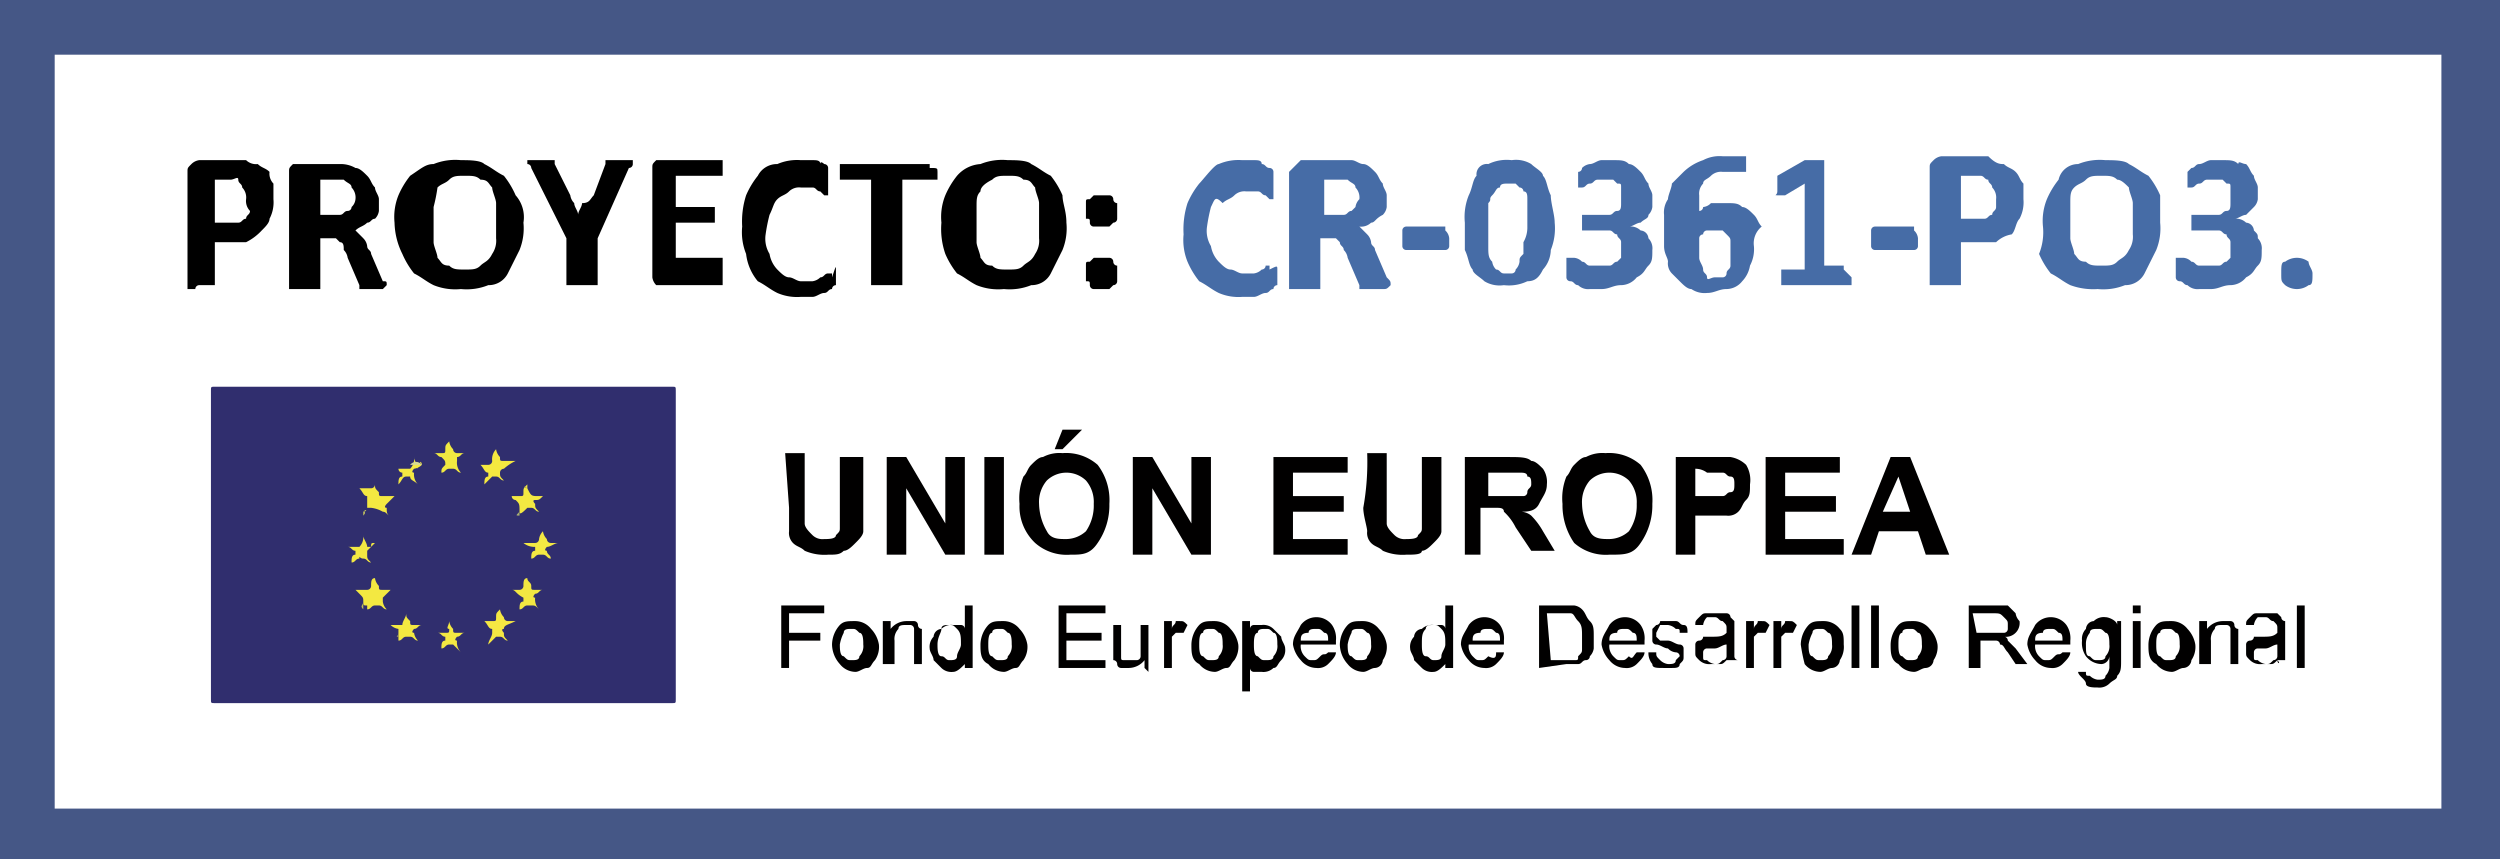 <svg id="NormativaUE" xmlns="http://www.w3.org/2000/svg" width="64" height="22" viewBox="0 0 64 22">
  <rect id="Rectángulo_1503" data-name="Rectángulo 1503" width="64" height="22" fill="#fff"/>
  <g id="Grupo_2622" data-name="Grupo 2622">
    <g id="Grupo_2611" data-name="Grupo 2611">
      <rect id="Rectángulo_1504" data-name="Rectángulo 1504" width="62.5" height="20.9" transform="translate(0.7 0.7)" fill="#fff"/>
      <path id="Trazado_1019" data-name="Trazado 1019" d="M64,22H0V0H64ZM1.4,20.7H62.5V1.4H1.4Z" fill="#455786"/>
    </g>
    <g id="Grupo_2618" data-name="Grupo 2618">
      <g id="Grupo_2612" data-name="Grupo 2612">
        <path id="Trazado_1020" data-name="Trazado 1020" d="M7,5.1a.9.9,0,0,1-.1.5c0,.1-.1.2-.2.3a1.38,1.38,0,0,1-.4.3H5.5V7.3H5.1a.1.1,0,0,0-.1.1H4.8v-3c0-.1,0-.1.1-.2a.349.349,0,0,1,.2-.1H6.3a.367.367,0,0,0,.3.1c.1.1.2.1.3.2a.367.367,0,0,0,.1.3Zm-.7,0a.367.367,0,0,0-.1-.3c0-.1-.1-.1-.1-.2s-.1,0-.2,0H5.5V5.7h.6c.1,0,.1-.1.2-.1,0-.1.1-.1.1-.2A.367.367,0,0,1,6.3,5.1Z"/>
        <path id="Trazado_1021" data-name="Trazado 1021" d="M9.9,7.3h0l-.1.1H9.2V7.3l-.3-.7a.349.349,0,0,0-.1-.2c0-.1,0-.2-.1-.2l-.1-.1H8.2V7.4H7.4v-3c0-.1,0-.1.1-.2H8.7a.756.756,0,0,1,.4.1c.1,0,.2.1.3.2s.1.2.2.3c0,.1.1.2.1.3v.3a.349.349,0,0,1-.1.2c-.1,0-.1.1-.2.1-.1.1-.2.1-.3.2l.1.1.1.1a.349.349,0,0,1,.1.2c0,.1.1.1.1.2l.3.7c.1,0,.1,0,.1.1ZM9.1,5.1A.367.367,0,0,0,9,4.8c0-.1-.1-.1-.2-.2H8.2v.9h.5c.1,0,.1-.1.2-.1A.1.1,0,0,0,9,5.3.31.31,0,0,0,9.1,5.1Z"/>
        <path id="Trazado_1022" data-name="Trazado 1022" d="M13.4,5.7a1.483,1.483,0,0,1-.1.7L13,7a.55.55,0,0,1-.5.3,1.483,1.483,0,0,1-.7.1,1.483,1.483,0,0,1-.7-.1c-.2-.1-.3-.2-.5-.3a2.186,2.186,0,0,1-.3-.5,1.884,1.884,0,0,1-.2-.8,1.483,1.483,0,0,1,.1-.7,2.186,2.186,0,0,1,.3-.5c.3-.2.4-.3.6-.3a1.483,1.483,0,0,1,.7-.1c.2,0,.5,0,.6.1.2.1.3.2.5.3a2.186,2.186,0,0,1,.3.5A.844.844,0,0,1,13.4,5.7Zm-.7,0V5.2c0-.1-.1-.3-.1-.4-.1-.1-.1-.2-.3-.2-.1-.1-.2-.1-.4-.1s-.3,0-.4.1-.2.1-.3.2a4.331,4.331,0,0,1-.1.5v.9c0,.1.1.3.1.4.1.1.1.2.3.2.1.1.2.1.4.1s.3,0,.4-.1.2-.1.3-.3a.6.6,0,0,0,.1-.4Z"/>
        <path id="Trazado_1023" data-name="Trazado 1023" d="M15.3,6.1V7.3h-.8V6.1l-.9-1.8a.1.1,0,0,0-.1-.1V4.1h.7v.1l.4.8a.349.349,0,0,0,.1.2c0,.1.1.2.1.3h0c0-.1.1-.2.1-.3.2,0,.2-.1.3-.2l.3-.8V4.1h.7v.1a.1.1,0,0,1-.1.1Z"/>
        <path id="Trazado_1024" data-name="Trazado 1024" d="M18.5,7.1v.2H16.8a.349.349,0,0,1-.1-.2V4.3c0-.1,0-.1.1-.2h1.7v.4H17.3v.8h1v.4h-1v.9h1.2v.5Z"/>
        <path id="Trazado_1025" data-name="Trazado 1025" d="M21.4,6.9v.4a.1.1,0,0,0-.1.1c-.1,0-.1.1-.2.1s-.2.1-.3.1h-.3a1.268,1.268,0,0,1-.6-.1c-.2-.1-.3-.2-.5-.3a1.329,1.329,0,0,1-.3-.7,1.483,1.483,0,0,1-.1-.7,2.2,2.2,0,0,1,.1-.8,2.186,2.186,0,0,1,.3-.5.55.55,0,0,1,.5-.3,1.268,1.268,0,0,1,.6-.1h.3c.1,0,.2,0,.2.1,0-.1.1,0,.1,0a.1.1,0,0,1,.1.1V5h-.1L21,4.9c-.1,0-.1-.1-.2-.1h-.3a.367.367,0,0,0-.3.1c-.1.1-.2.1-.3.2s-.1.2-.2.4a4.331,4.331,0,0,0-.1.5.749.749,0,0,0,.1.5.758.758,0,0,0,.2.4c.1.1.2.2.3.2s.2.1.3.1h.3a.349.349,0,0,0,.2-.1c.1,0,.1-.1.2-.1h.1v.1C21.4,6.8,21.4,6.8,21.4,6.9Z"/>
        <path id="Trazado_1026" data-name="Trazado 1026" d="M24,4.4v.2h-.9V7.3h-.8V4.6h-.8V4.2h2.3v.1C24,4.3,24,4.3,24,4.4Z"/>
        <path id="Trazado_1027" data-name="Trazado 1027" d="M27.3,5.7a1.483,1.483,0,0,1-.1.7l-.3.6a.55.55,0,0,1-.5.3,1.483,1.483,0,0,1-.7.1,1.483,1.483,0,0,1-.7-.1c-.2-.1-.3-.2-.5-.3a2.186,2.186,0,0,1-.3-.5,1.949,1.949,0,0,1-.1-.8,1.483,1.483,0,0,1,.1-.7,2.186,2.186,0,0,1,.3-.5.864.864,0,0,1,.6-.3,1.483,1.483,0,0,1,.7-.1c.2,0,.5,0,.6.1.2.1.3.2.5.3a2.186,2.186,0,0,1,.3.5C27.2,5.2,27.3,5.4,27.3,5.7Zm-.7,0V5.2c0-.1-.1-.3-.1-.4-.1-.1-.1-.2-.3-.2-.1-.1-.2-.1-.4-.1s-.3,0-.4.1q-.3.15-.3.3c-.1.1-.1.2-.1.4v.9c0,.1.1.3.1.4.1.1.1.2.3.2.1.1.2.1.4.1s.3,0,.4-.1.2-.1.3-.3a.6.6,0,0,0,.1-.4C26.6,6,26.6,5.9,26.6,5.7Z"/>
        <path id="Trazado_1028" data-name="Trazado 1028" d="M28.6,5.4v.2a.1.1,0,0,1-.1.1l-.1.1H28a.1.1,0,0,1-.1-.1c0-.1,0-.1-.1-.1V5.2c0-.1,0-.1.1-.1L28,5h.4a.1.1,0,0,1,.1.1.1.1,0,0,0,.1.1S28.6,5.3,28.6,5.4Zm0,1.6v.2a.1.1,0,0,1-.1.1l-.1.1H28a.1.1,0,0,1-.1-.1c0-.1,0-.1-.1-.1V6.8c0-.1,0-.1.1-.1l.1-.1h.4a.1.1,0,0,1,.1.1.1.1,0,0,0,.1.1C28.6,6.9,28.6,7,28.6,7Z"/>
      </g>
      <g id="Grupo_2613" data-name="Grupo 2613">
        <path id="Trazado_1029" data-name="Trazado 1029" d="M32.7,6.9v.4a.1.1,0,0,0-.1.1c-.1,0-.1.1-.2.1s-.2.1-.3.1h-.3a1.268,1.268,0,0,1-.6-.1c-.2-.1-.3-.2-.5-.3a2.186,2.186,0,0,1-.3-.5,1.483,1.483,0,0,1-.1-.7,2.2,2.2,0,0,1,.1-.8,2.186,2.186,0,0,1,.3-.5c.1-.1.4-.5.5-.5a1.268,1.268,0,0,1,.6-.1h.3c.1,0,.2,0,.2.1.1,0,.1.1.2.1a.1.1,0,0,1,.1.1v.7h-.1L32.4,5c-.1,0-.1-.1-.2-.1h-.3a.367.367,0,0,0-.3.1c-.1.1-.2.1-.3.2-.2-.2-.2-.1-.3.1a4.331,4.331,0,0,0-.1.5.749.749,0,0,0,.1.5.758.758,0,0,0,.2.4c.1.1.2.2.3.2s.2.1.3.1h.3a.349.349,0,0,0,.2-.1.1.1,0,0,0,.1-.1h.1v.1C32.7,6.8,32.7,6.8,32.7,6.9Z" fill="#466ca6"/>
        <path id="Trazado_1030" data-name="Trazado 1030" d="M35.6,7.3h0c-.1.1-.1.1-.2.1h-.6V7.3l-.3-.7a.349.349,0,0,0-.1-.2c0-.1-.1-.1-.1-.2l-.1-.1h-.4V7.4H33v-3l.3-.3h1.3c.1,0,.2.1.3.1s.2.1.3.2.1.2.2.3c0,.1.1.2.1.3v.3a.349.349,0,0,1-.1.2c-.2.1-.2.2-.3.2a.367.367,0,0,1-.3.1l.1.1L35,6a.349.349,0,0,1,.1.2c0,.1.1.1.1.2l.3.7c.1.1.1.1.1.2Zm-.8-2.2a.367.367,0,0,0-.1-.3c0-.1-.1-.1-.2-.2h-.6v.9h.5c.1,0,.1-.1.2-.1l.1-.1A.349.349,0,0,1,34.8,5.1Z" fill="#466ca6"/>
      </g>
      <g id="Grupo_2614" data-name="Grupo 2614">
        <path id="Trazado_1031" data-name="Trazado 1031" d="M37.1,6.1v.2a.1.1,0,0,1-.1.1H36a.1.1,0,0,1-.1-.1V5.9a.1.1,0,0,1,.1-.1h1v.1A.31.31,0,0,1,37.1,6.1Z" fill="#466ca6"/>
      </g>
      <g id="Grupo_2615" data-name="Grupo 2615">
        <path id="Trazado_1032" data-name="Trazado 1032" d="M39.8,5.7a1.483,1.483,0,0,1-.1.7.764.764,0,0,1-.2.5c-.1.2-.2.3-.4.3a1.083,1.083,0,0,1-.6.1.749.749,0,0,1-.5-.1c-.1-.1-.3-.2-.3-.3-.1-.1-.1-.3-.2-.5V5.7a1.483,1.483,0,0,1,.1-.7c.1-.2.1-.4.2-.5a.265.265,0,0,1,.3-.3,1.083,1.083,0,0,1,.6-.1.749.749,0,0,1,.5.1c.1.1.3.2.3.3.1.1.1.3.2.5C39.7,5.2,39.8,5.5,39.8,5.7Zm-.7.1V5.1c0-.1,0-.2-.1-.2a.1.1,0,0,0-.1-.1l-.1-.1h-.2c-.1,0-.2,0-.2.1-.1,0-.1.1-.2.2s0,.1-.1.2V6.3c0,.2,0,.3.1.4a.349.349,0,0,0,.1.2c.1,0,.1.1.2.1h.2a.1.1,0,0,0,.1-.1.349.349,0,0,0,.1-.2c0-.1,0-.1.1-.2V6.2A.756.756,0,0,0,39.1,5.8Z" fill="#466ca6"/>
        <path id="Trazado_1033" data-name="Trazado 1033" d="M42.3,6.4c0,.2,0,.3-.1.4s-.1.2-.3.3a.52.52,0,0,1-.4.2c-.2,0-.3.1-.5.1h-.3a.367.367,0,0,1-.3-.1c-.1,0-.1-.1-.2-.1a.1.1,0,0,1-.1-.1h0V6.6h.2a.31.31,0,0,1,.2.1c.1,0,.1.1.2.1h.5c.1,0,.1-.1.2-.1l.1-.1V6.2c0-.1-.1-.1-.1-.2-.1,0-.1-.1-.2-.1h-.7V5.5h.7c.1,0,.1-.1.2-.1s.1-.1.1-.2V4.8c0-.1,0-.1-.1-.1l-.1-.1h-.4c-.1,0-.1.1-.2.1s-.1.1-.2.1h-.1V4.4h0a.1.1,0,0,0,.1-.1.349.349,0,0,1,.2-.1c.1,0,.2-.1.3-.1h.3c.2,0,.3,0,.4.1.1,0,.2.1.3.2s.1.2.2.3c0,.1.1.2.1.3v.3a.349.349,0,0,1-.1.2c0,.1-.1.1-.2.2-.1,0-.2.1-.3.1h0a.367.367,0,0,1,.3.1.215.215,0,0,1,.2.2h0A.367.367,0,0,1,42.3,6.4Z" fill="#466ca6"/>
        <path id="Trazado_1034" data-name="Trazado 1034" d="M44.9,6.3a.9.9,0,0,1-.1.5.758.758,0,0,1-.2.4.52.52,0,0,1-.4.2c-.2,0-.3.1-.5.1a.6.6,0,0,1-.4-.1c-.1,0-.2-.1-.3-.2L42.8,7a.367.367,0,0,1-.1-.3c0-.1-.1-.2-.1-.4V5.5a.6.6,0,0,1,.1-.4c0-.1.1-.3.1-.4l.3-.3a1.332,1.332,0,0,1,.5-.3.9.9,0,0,1,.5-.1h.6v.4h-.6a.367.367,0,0,0-.3.1c-.1.1-.2.1-.2.2a.367.367,0,0,0-.1.3v.4a.1.1,0,0,0,.1-.1.31.31,0,0,0,.2-.1h.4c.2,0,.3,0,.4.1.1,0,.2.1.3.2s.1.2.2.3A.551.551,0,0,0,44.9,6.3Zm-.6.1V6.2c0-.1,0-.1-.1-.2l-.1-.1h-.4a.1.1,0,0,0-.1.1.1.1,0,0,0-.1.1v.5c0,.1.1.2.1.3s.1.1.1.2.1,0,.2,0h.2a.1.1,0,0,0,.1-.1c0-.1.1-.1.1-.2Z" fill="#466ca6"/>
        <path id="Trazado_1035" data-name="Trazado 1035" d="M47.4,7.1v.2H45.6V6.9h.6V4.7l-.5.3h-.2c-.1,0,0,0,0-.1V4.5h0l.7-.4h.5V6.8h.5v.1Z" fill="#466ca6"/>
      </g>
      <g id="Grupo_2616" data-name="Grupo 2616">
        <path id="Trazado_1036" data-name="Trazado 1036" d="M49.1,6.1v.2a.1.1,0,0,1-.1.1H48a.1.1,0,0,1-.1-.1V5.9a.1.1,0,0,1,.1-.1h1v.1A.31.31,0,0,1,49.1,6.1Z" fill="#466ca6"/>
      </g>
      <g id="Grupo_2617" data-name="Grupo 2617">
        <path id="Trazado_1037" data-name="Trazado 1037" d="M51.8,5.1a.9.9,0,0,1-.1.5c-.1.1-.1.3-.2.4a.758.758,0,0,0-.4.2h-.9V7.3h-.8v-3c0-.1,0-.1.1-.2a.349.349,0,0,1,.2-.1h1.2c.2.2.3.2.4.2.1.1.2.1.3.2s.1.2.2.3C51.8,4.8,51.8,5,51.8,5.1Zm-.7,0a.367.367,0,0,0-.1-.3c0-.1-.1-.1-.1-.2-.1,0-.1-.1-.2-.1h-.5V5.6h.6c.1,0,.1-.1.2-.1,0-.1.1-.1.1-.2Z" fill="#466ca6"/>
        <path id="Trazado_1038" data-name="Trazado 1038" d="M55.3,5.7a1.483,1.483,0,0,1-.1.7l-.3.6a.55.55,0,0,1-.5.3,1.483,1.483,0,0,1-.7.1,1.7,1.7,0,0,1-.7-.1c-.2-.1-.3-.2-.5-.3a2.186,2.186,0,0,1-.3-.5,1.483,1.483,0,0,0,.1-.7,1.483,1.483,0,0,1,.1-.7,2.186,2.186,0,0,1,.3-.5.51.51,0,0,1,.5-.4,1.483,1.483,0,0,1,.7-.1c.2,0,.5,0,.6.1.2.1.3.2.5.3a2.186,2.186,0,0,1,.3.5C55.3,5.2,55.3,5.4,55.3,5.7Zm-.7,0V5.2c0-.1-.1-.3-.1-.4-.1-.1-.2-.2-.3-.2-.1-.1-.2-.1-.4-.1s-.3,0-.4.1-.2.1-.3.2-.1.2-.1.4v.9c0,.1.1.3.1.4.1.1.1.2.3.2.1.1.2.1.4.1s.3,0,.4-.1.2-.1.3-.3a.6.6,0,0,0,.1-.4Z" fill="#466ca6"/>
        <path id="Trazado_1039" data-name="Trazado 1039" d="M57.9,6.4c0,.2,0,.3-.1.4s-.1.2-.3.3a.52.52,0,0,1-.4.2c-.2,0-.3.1-.5.1h-.3a.367.367,0,0,1-.3-.1c-.1,0-.1-.1-.2-.1a.1.1,0,0,1-.1-.1h0V6.6h.2a.31.31,0,0,1,.2.1c.1,0,.1.1.2.1h.5c.1,0,.1-.1.2-.1l.1-.1V6.2c0-.1-.1-.1-.1-.2-.1,0-.1-.1-.2-.1h-.7V5.5h.7c.1,0,.1-.1.2-.1s.1-.1.1-.2V4.8c0-.1,0-.1-.1-.1l-.1-.1h-.4c-.1,0-.1.1-.2.1s-.1.1-.2.1H56V4.4h0l.1-.1c.1,0,.1-.1.2-.1s.2-.1.3-.1h.3c.2,0,.3,0,.4.1,0-.1.1,0,.2,0,.1.1.1.2.2.3,0,.1.1.2.1.3v.3a.349.349,0,0,1-.1.2l-.2.2c-.1,0-.2.1-.3.1h0a.367.367,0,0,1,.3.1.215.215,0,0,1,.2.2c.1.1.1.1.1.2A.367.367,0,0,1,57.9,6.4Z" fill="#466ca6"/>
        <path id="Trazado_1040" data-name="Trazado 1040" d="M59.2,7c0,.2,0,.3-.1.3a.5.5,0,0,1-.6,0c-.1-.1-.1-.1-.1-.3s0-.3.1-.3a.5.5,0,0,1,.6,0C59.1,6.8,59.2,6.9,59.2,7Z" fill="#466ca6"/>
      </g>
    </g>
    <g id="Grupo_2621" data-name="Grupo 2621">
      <g id="Grupo_2619" data-name="Grupo 2619">
        <path id="Trazado_1041" data-name="Trazado 1041" d="M11.4,18H5.5c-.1,0-.1,0-.1-.1V10c0-.1,0-.1.1-.1H17.2c.1,0,.1,0,.1.1v7.9c0,.1,0,.1-.1.1Z" fill="#302e6e"/>
        <path id="Trazado_1042" data-name="Trazado 1042" d="M13.1,15.1h.2a.1.1,0,0,0,.1-.1c0-.1,0-.2.1-.2,0,.1.1.1.1.2s0,.1.1.1h.2c-.1,0-.1.1-.2.1,0,0-.1.1,0,.1a.367.367,0,0,0,.1.3c-.1-.1-.1-.1-.2-.1h-.1c-.1,0-.1.1-.2.1,0-.1,0-.2.1-.2v-.1c-.2-.1-.2-.2-.3-.2Z" fill="#f2e742"/>
        <path id="Trazado_1043" data-name="Trazado 1043" d="M12.8,12.1c0,.1,0,.1.1.2-.1,0-.1-.1-.2-.1h-.1l-.2.2c0-.1,0-.2.1-.2v-.1c-.1,0-.1-.1-.2-.2h.2a.1.1,0,0,0,.1-.1.367.367,0,0,1,.1-.3.349.349,0,0,0,.1.2c0,.1,0,.1.1.1h.3a1.238,1.238,0,0,0-.3.2A.1.1,0,0,0,12.8,12.1Z" fill="#f5e840"/>
        <path id="Trazado_1044" data-name="Trazado 1044" d="M11.8,12.1c-.1,0-.1-.1-.2-.1h-.1c-.1,0-.1.1-.2.1,0-.1,0-.1.1-.2,0-.1,0-.1-.1-.2-.1,0-.1-.1-.2-.1h.2c.1,0,.1,0,.1-.1s0-.1.1-.2a.349.349,0,0,0,.1.2.1.1,0,0,0,.1.1h.2c-.1,0-.1.1-.2.1v.1A.367.367,0,0,0,11.8,12.1Z" fill="#f1e941"/>
        <path id="Trazado_1045" data-name="Trazado 1045" d="M13.4,13.9h.3a.1.1,0,0,0,.1-.1.349.349,0,0,1,.1-.2.349.349,0,0,0,.1.2.1.1,0,0,0,.1.1h.2c-.1,0-.2.1-.3.1,0,0-.1.1,0,.1,0,.1.1.1.1.2-.1,0-.1-.1-.2-.1h-.1c-.1,0-.1.1-.2.1,0-.1,0-.2.1-.2V14A.438.438,0,0,1,13.4,13.9Z" fill="#f3e843"/>
        <path id="Trazado_1046" data-name="Trazado 1046" d="M13.3,13.1c0-.2,0-.2-.1-.3a.1.1,0,0,1-.1-.1h.2c.1,0,.1,0,.1-.1s0-.1.1-.2h0v.1h0c.1.2.1.2.3.2h.1c-.1.1-.1.1-.2.1s0,.1,0,.1c0,.1,0,.1.1.2-.1,0-.1-.1-.2-.1h-.1c-.1.1-.2.2-.2.1Z" fill="#f3e842"/>
        <path id="Trazado_1047" data-name="Trazado 1047" d="M9.6,13.9h0l-.2.2v.1c0,.1,0,.1.1.2-.1,0-.1-.1-.2-.1s-.1-.1-.1,0c-.1,0-.1.1-.2.1,0-.1,0-.2.1-.2v-.1c-.1,0-.1-.1-.2-.1h.3a.367.367,0,0,0,.1-.3c0,.1.1.2.1.3h.1C9.5,13.9,9.5,13.9,9.6,13.9Z" fill="#f3e843"/>
        <path id="Trazado_1048" data-name="Trazado 1048" d="M12.9,16.2c0,.1,0,.1.1.2-.1,0-.1-.1-.2-.1h-.1l-.2.2c0-.1.1-.2.1-.3v-.1c-.1,0-.1-.1-.2-.2h.2c.1,0,.1,0,.1-.1s0-.1.1-.2a.349.349,0,0,0,.1.2.1.1,0,0,0,.1.1h.2c-.2.1-.3.1-.3.2C12.8,16.1,12.9,16.2,12.9,16.2Z" fill="#f5e743"/>
        <path id="Trazado_1049" data-name="Trazado 1049" d="M11.5,15.9a.349.349,0,0,0,.1.2c0,.1,0,.1.1.1h.2c-.1,0-.1.1-.2.1,0,0-.1.1,0,.1a.367.367,0,0,0,.1.3l-.2-.2h-.1c-.1,0-.1.1-.2.1,0-.1,0-.2.1-.2v-.1c-.1,0-.1-.1-.2-.1h.2c.1,0,.1,0,.1-.1C11.4,16.1,11.5,16,11.5,15.9Z" fill="#f3e843"/>
        <path id="Trazado_1050" data-name="Trazado 1050" d="M9.3,15.4c0-.1,0-.1-.1-.2l-.1-.1h.3a.1.1,0,0,0,.1-.1c0-.1,0-.2.1-.2a.349.349,0,0,0,.1.2c0,.1,0,.1.1.1H10l-.2.2v.1a.349.349,0,0,0,.1.2c-.1,0-.1-.1-.2-.1H9.6c-.1,0-.1.1-.2.1v-.1C9.3,15.5,9.3,15.5,9.3,15.4Z" fill="#f3e841"/>
        <path id="Trazado_1051" data-name="Trazado 1051" d="M10.2,16.2v-.1A.349.349,0,0,1,10,16h.3c0-.1.1-.2.1-.3h0c0,.1,0,.1.1.2,0,.1,0,.1.1.1h.2c-.1,0-.1.1-.2.1,0,0-.1.1,0,.1a.349.349,0,0,0,.1.2c-.1,0-.1-.1-.2-.1h-.1c-.1,0-.1.1-.2.1v-.1S10.2,16.3,10.2,16.2Z" fill="#f3e841"/>
        <path id="Trazado_1052" data-name="Trazado 1052" d="M9.6,12.4c0,.1,0,.1.1.2,0,.1,0,.1.1.1h.3l-.2.2s-.1.1,0,.1c0,.1,0,.2.1.2-.1,0-.1-.1-.2-.1a.774.774,0,0,0-.3-.1H9.4v-.3c-.1,0-.1-.1-.2-.2h.3a.1.1,0,0,0,.1-.1Z" fill="#f4e841"/>
        <path id="Trazado_1053" data-name="Trazado 1053" d="M10.8,11.9a.349.349,0,0,1-.2.1s-.1.1,0,.1a.367.367,0,0,0,.1.3c-.1-.1-.2-.1-.2-.2h-.1c-.1,0-.1.1-.2.2,0-.1,0-.2.1-.2v-.1a.1.1,0,0,1-.1-.1h.3a.367.367,0,0,0,.1-.3c0,.1.1.2.1.3h0c-.1-.2-.1-.2.1-.1C10.7,11.8,10.8,11.8,10.8,11.9Z" fill="#f4e842"/>
        <path id="Trazado_1054" data-name="Trazado 1054" d="M10.8,11.9h-.3a.188.188,0,0,1,.3,0Z" fill="#d7da95"/>
        <path id="Trazado_1055" data-name="Trazado 1055" d="M10.3,11.8h0Z" fill="#d5d195"/>
        <path id="Trazado_1056" data-name="Trazado 1056" d="M9.3,13.1c.1,0,.1-.1,0,0,.1,0,0,.1,0,.1Z" fill="#cccc5e"/>
        <path id="Trazado_1057" data-name="Trazado 1057" d="M10.3,15.9Z" fill="#39302d"/>
        <path id="Trazado_1058" data-name="Trazado 1058" d="M10.3,11.8h0Z" fill="#4e4a11"/>
        <path id="Trazado_1059" data-name="Trazado 1059" d="M9.6,13.9h0Z" fill="#423a18"/>
        <path id="Trazado_1060" data-name="Trazado 1060" d="M9.1,13.9h0Z" fill="#c1be9e"/>
        <path id="Trazado_1061" data-name="Trazado 1061" d="M10.8,11.8h0Z" fill="#4e4d1c"/>
        <path id="Trazado_1062" data-name="Trazado 1062" d="M9.1,13.9h0Z" fill="#3e3a16"/>
        <path id="Trazado_1063" data-name="Trazado 1063" d="M9.3,15.4c0,.1-.1.1,0,.2h0Z" fill="#bebe5a"/>
        <path id="Trazado_1064" data-name="Trazado 1064" d="M13.3,13.1h0v.1c-.1,0-.1,0,0-.1Z" fill="#a9b072"/>
        <path id="Trazado_1065" data-name="Trazado 1065" d="M9.6,12.4Z" fill="#c1c470"/>
        <path id="Trazado_1066" data-name="Trazado 1066" d="M12.8,12.1v0Z" fill="#6d6740"/>
        <path id="Trazado_1067" data-name="Trazado 1067" d="M13.5,12.5h0c-.1,0-.1-.1,0,0Z" fill="#b4ac4f"/>
        <path id="Trazado_1068" data-name="Trazado 1068" d="M12.9,16.2s-.1-.1,0-.1C12.8,16.1,12.9,16.2,12.9,16.2Z" fill="#827c4a"/>
        <path id="Trazado_1069" data-name="Trazado 1069" d="M10.2,16.2v.1C10.1,16.3,10.2,16.3,10.2,16.2Z" fill="#b7ad61"/>
      </g>
      <g id="Grupo_2620" data-name="Grupo 2620">
        <path id="Trazado_1070" data-name="Trazado 1070" d="M20.1,11.6h.5v1.8c0,.1.1.2.2.3a.367.367,0,0,0,.3.1c.1,0,.3,0,.3-.1.1-.1.1-.1.1-.2V11.7h.6v1.9c0,.1-.1.2-.2.3s-.2.2-.3.2c-.1.1-.2.1-.4.1a1.268,1.268,0,0,1-.6-.1c-.1-.1-.2-.1-.3-.2a.367.367,0,0,1-.1-.3V13l-.1-1.4Z" fill="#010000"/>
        <path id="Trazado_1071" data-name="Trazado 1071" d="M22.7,14.2V11.7h.5l1,1.7V11.7h.5v2.5h-.5l-1-1.7v1.7Z" fill="#010000"/>
        <path id="Trazado_1072" data-name="Trazado 1072" d="M25.2,14.2V11.7h.5v2.5Z" fill="#010000"/>
        <path id="Trazado_1073" data-name="Trazado 1073" d="M26.1,12.9a1.483,1.483,0,0,1,.1-.7c.1-.1.1-.2.2-.3s.2-.2.3-.2a.9.9,0,0,1,.5-.1,1.222,1.222,0,0,1,.9.3,1.493,1.493,0,0,1,.3,1,1.689,1.689,0,0,1-.3,1c-.2.3-.4.3-.7.3a1.222,1.222,0,0,1-.9-.3A1.284,1.284,0,0,1,26.1,12.9Zm.5,0a1.445,1.445,0,0,0,.2.7c.1.2.3.2.5.2a.764.764,0,0,0,.5-.2,1.165,1.165,0,0,0,.2-.7.845.845,0,0,0-.2-.6.725.725,0,0,0-1,0A.845.845,0,0,0,26.6,12.9Zm.4-1.4.2-.5h.5l-.5.5Z" fill="#010000"/>
        <path id="Trazado_1074" data-name="Trazado 1074" d="M29,14.2V11.7h.5l1,1.7V11.7H31v2.5h-.5l-1-1.7v1.7Z" fill="#010000"/>
        <path id="Trazado_1075" data-name="Trazado 1075" d="M32.6,14.2V11.7h1.9v.4H33.1v.6h1.3v.4H33.1v.7h1.4v.4H32.6Z" fill="#010000"/>
        <path id="Trazado_1076" data-name="Trazado 1076" d="M35,11.6h.5v1.8c0,.1.1.2.2.3a.367.367,0,0,0,.3.1c.1,0,.3,0,.3-.1.1-.1.1-.1.1-.2V11.7h.5v1.9c0,.1-.1.2-.2.3s-.2.2-.3.2c0,.1-.2.1-.4.1a1.268,1.268,0,0,1-.6-.1c-.1-.1-.2-.1-.3-.2a.367.367,0,0,1-.1-.3c0-.1-.1-.4-.1-.6A6.6,6.6,0,0,0,35,11.6Z" fill="#010000"/>
        <path id="Trazado_1077" data-name="Trazado 1077" d="M37.5,14.2V11.7h1.1c.3,0,.5,0,.6.1.1,0,.2.1.3.2a.6.6,0,0,1,.1.4c0,.2-.1.3-.2.5s-.3.2-.5.2a.438.438,0,0,1,.3.1,1.866,1.866,0,0,1,.3.4l.3.5h-.6l-.4-.6a1.38,1.38,0,0,0-.3-.4c0-.1-.1-.1-.2-.1h-.4v1.2h-.4Zm.6-1.5H39a.1.1,0,0,0,.1-.1c0-.1.1-.1.1-.2s0-.2-.1-.2c0-.1-.1-.1-.2-.1h-.8v.6Z" fill="#010000"/>
        <path id="Trazado_1078" data-name="Trazado 1078" d="M40,12.9a1.483,1.483,0,0,1,.1-.7c.1-.1.1-.2.2-.3s.2-.2.3-.2a.9.9,0,0,1,.5-.1,1.222,1.222,0,0,1,.9.3,1.493,1.493,0,0,1,.3,1,1.689,1.689,0,0,1-.3,1c-.2.3-.4.3-.8.3a1.222,1.222,0,0,1-.9-.3A1.689,1.689,0,0,1,40,12.9Zm.5,0a1.445,1.445,0,0,0,.2.7c.1.2.3.2.5.2a.764.764,0,0,0,.5-.2,1.165,1.165,0,0,0,.2-.7.845.845,0,0,0-.2-.6.725.725,0,0,0-1,0A.845.845,0,0,0,40.5,12.9Z" fill="#010000"/>
        <path id="Trazado_1079" data-name="Trazado 1079" d="M42.9,14.2V11.7h1.4a.758.758,0,0,1,.4.2.749.749,0,0,1,.1.5c0,.2,0,.3-.1.4s-.1.2-.2.3a.367.367,0,0,1-.3.1h-.8v1Zm.5-2.2v.7h.7c.1,0,.1-.1.2-.1s.1-.1.1-.2,0-.2-.1-.2-.1-.1-.2-.1h-.4A.494.494,0,0,0,43.4,12Z" fill="#010000"/>
        <path id="Trazado_1080" data-name="Trazado 1080" d="M45.2,14.2V11.7h1.9v.4H45.7v.6H47v.4H45.7v.7h1.5v.4h-2Z" fill="#010000"/>
        <path id="Trazado_1081" data-name="Trazado 1081" d="M49.9,14.2h-.6l-.2-.6h-1l-.2.6h-.5l1-2.5h.5Zm-1-1.1-.3-.9-.4.9Z" fill="#010000"/>
        <path id="Trazado_1082" data-name="Trazado 1082" d="M20,17.1V15.5h1.1v.2h-.9v.5H21v.2h-.8v.7Z" fill="#010000"/>
        <path id="Trazado_1083" data-name="Trazado 1083" d="M21.3,16.5a.764.764,0,0,1,.2-.5c.1-.1.2-.1.4-.1a.52.52,0,0,1,.4.2.758.758,0,0,1,.2.4.6.6,0,0,1-.1.4c-.1.1-.1.2-.2.2s-.2.1-.3.1a.52.52,0,0,1-.4-.2A.764.764,0,0,1,21.3,16.5Zm.2,0c0,.1,0,.3.1.3.1.1.1.1.2.1s.2,0,.2-.1a.367.367,0,0,0,.1-.3c0-.1,0-.3-.1-.3-.1-.1-.1-.1-.2-.1s-.2,0-.2.1A1.007,1.007,0,0,0,21.5,16.5Z" fill="#010000"/>
        <path id="Trazado_1084" data-name="Trazado 1084" d="M22.6,17.1V15.9h.2v.2a.52.52,0,0,1,.4-.2h.2a.1.1,0,0,1,.1.1.1.1,0,0,0,.1.1V17h-.2v-.9a.1.1,0,0,0-.1-.1h-.1c-.1,0-.2,0-.2.1a.367.367,0,0,0-.1.3V17h-.3Z" fill="#010000"/>
        <path id="Trazado_1085" data-name="Trazado 1085" d="M24.7,17.1V17c-.1.1-.2.2-.3.2a.367.367,0,0,1-.3-.1l-.2-.2c0-.1-.1-.2-.1-.3a.367.367,0,0,1,.1-.3.215.215,0,0,1,.2-.2.367.367,0,0,1,.3-.1h.2a.1.1,0,0,1,.1.1v-.6h.2v1.6Zm-.7-.6c0,.1,0,.3.1.3s.1.1.2.1.2,0,.2-.1.1-.2.1-.3c0-.2,0-.3-.1-.4s-.1-.1-.2-.1-.2,0-.2.1S24,16.3,24,16.5Z" fill="#010000"/>
        <path id="Trazado_1086" data-name="Trazado 1086" d="M25.1,16.5a.764.764,0,0,1,.2-.5c.1-.1.2-.1.4-.1a.52.52,0,0,1,.4.2.758.758,0,0,1,.2.4.6.6,0,0,1-.1.4c-.1.1-.1.2-.2.2s-.2.1-.3.1a.52.52,0,0,1-.4-.2C25.1,16.9,25.1,16.7,25.1,16.5Zm.2,0c0,.1,0,.3.1.3.1.1.1.1.2.1s.2,0,.2-.1a.367.367,0,0,0,.1-.3c0-.1,0-.3-.1-.3-.1-.1-.1-.1-.2-.1s-.2,0-.2.1C25.3,16.2,25.3,16.4,25.3,16.5Z" fill="#010000"/>
        <path id="Trazado_1087" data-name="Trazado 1087" d="M27.1,17.1V15.5h1.2v.2h-1v.5h.9v.2h-.9v.5h1v.2Z" fill="#010000"/>
        <path id="Trazado_1088" data-name="Trazado 1088" d="M29.3,17.1v-.2a.52.52,0,0,1-.4.2h-.2a.1.1,0,0,1-.1-.1.1.1,0,0,0-.1-.1V16h.2v.8c0,.1,0,.1.1.1h.3a.1.1,0,0,0,.1-.1V16h.2v1.2l-.1-.1Z" fill="#010000"/>
        <path id="Trazado_1089" data-name="Trazado 1089" d="M29.8,17.1V15.9H30v.2c0-.1.1-.1.1-.2h.1c.1,0,.1,0,.2.1l-.1.2h-.2l-.1.1v.8Z" fill="#010000"/>
        <path id="Trazado_1090" data-name="Trazado 1090" d="M30.5,16.5a.764.764,0,0,1,.2-.5c.1-.1.2-.1.4-.1a.52.52,0,0,1,.4.2.758.758,0,0,1,.2.4.6.6,0,0,1-.1.4c-.1.1-.1.2-.2.2s-.2.1-.3.1a.52.52,0,0,1-.4-.2C30.5,16.9,30.5,16.7,30.5,16.5Zm.2,0c0,.1,0,.3.1.3.1.1.1.1.2.1s.2,0,.2-.1a.367.367,0,0,0,.1-.3c0-.1,0-.3-.1-.3-.1-.1-.1-.1-.2-.1s-.2,0-.2.1C30.7,16.2,30.7,16.4,30.7,16.5Z" fill="#010000"/>
        <path id="Trazado_1091" data-name="Trazado 1091" d="M31.8,17.5V15.9H32v.2a.1.1,0,0,1,.1-.1h.2a.367.367,0,0,1,.3.1l.2.2c0,.1.1.2.1.3a.367.367,0,0,1-.1.3c-.1.1-.1.2-.2.2a.367.367,0,0,1-.3.1h-.2a.1.1,0,0,1-.1-.1v.6h-.2v-.2Zm.3-1c0,.1,0,.3.1.3.1.1.1.1.2.1s.2,0,.2-.1a.367.367,0,0,0,.1-.3c0-.1,0-.3-.1-.3-.1-.1-.1-.1-.2-.1s-.2,0-.2.1C32.1,16.2,32.1,16.4,32.1,16.5Z" fill="#010000"/>
        <path id="Trazado_1092" data-name="Trazado 1092" d="M34,16.7h.2c0,.1-.1.2-.2.3a.367.367,0,0,1-.3.1.52.52,0,0,1-.4-.2.758.758,0,0,1-.2-.4c0-.2.1-.3.2-.5a.5.5,0,0,1,.8,0,.6.6,0,0,1,.1.4v.1h-.9a.367.367,0,0,0,.1.3c.1.1.1.1.2.1s.1,0,.2-.1S33.9,16.8,34,16.7Zm-.7-.3H34c0-.1,0-.2-.1-.2-.1-.1-.1-.1-.2-.1s-.2,0-.2.1C33.3,16.2,33.3,16.3,33.3,16.4Z" fill="#010000"/>
        <path id="Trazado_1093" data-name="Trazado 1093" d="M34.3,16.5a.764.764,0,0,1,.2-.5c.1-.1.2-.1.4-.1a.52.52,0,0,1,.4.2.758.758,0,0,1,.2.4.6.6,0,0,1-.1.4.215.215,0,0,1-.2.2c-.1,0-.2.1-.3.1a.52.52,0,0,1-.4-.2A.764.764,0,0,1,34.3,16.5Zm.2,0c0,.1,0,.3.1.3.1.1.1.1.2.1s.2,0,.2-.1a.367.367,0,0,0,.1-.3c0-.1,0-.3-.1-.3-.1-.1-.1-.1-.2-.1s-.2,0-.2.1A1.007,1.007,0,0,0,34.5,16.5Z" fill="#010000"/>
        <path id="Trazado_1094" data-name="Trazado 1094" d="M37,17.1V17c-.1.1-.2.2-.3.2a.367.367,0,0,1-.3-.1l-.2-.2c0-.1-.1-.2-.1-.3a.367.367,0,0,1,.1-.3.215.215,0,0,1,.2-.2.367.367,0,0,1,.3-.1h.2a.1.1,0,0,1,.1.1v-.6h.2v1.6Zm-.6-.6c0,.1,0,.3.1.3s.1.1.2.1.2,0,.2-.1.1-.2.1-.3c0-.2,0-.3-.1-.4s-.1-.1-.2-.1-.2,0-.2.1C36.4,16.2,36.4,16.3,36.4,16.5Z" fill="#010000"/>
        <path id="Trazado_1095" data-name="Trazado 1095" d="M38.3,16.7h.2c0,.1-.1.2-.2.3a.367.367,0,0,1-.3.1.52.52,0,0,1-.4-.2.758.758,0,0,1-.2-.4c0-.2.1-.3.2-.5a.5.5,0,0,1,.8,0,.6.6,0,0,1,.1.4v.1h-.9a.367.367,0,0,0,.1.3c.1.1.1.1.2.1s.1,0,.2-.1C38.3,16.9,38.3,16.8,38.3,16.7Zm-.6-.3h.7c0-.1,0-.2-.1-.2-.1-.1-.1-.1-.2-.1s-.2,0-.2.1C37.7,16.2,37.7,16.3,37.7,16.4Z" fill="#010000"/>
        <path id="Trazado_1096" data-name="Trazado 1096" d="M39.4,17.1V15.5h.9a.349.349,0,0,1,.2.1c.1.1.1.2.2.3s.1.2.1.4v.3a.349.349,0,0,1-.1.2.1.1,0,0,1-.1.1c-.1,0-.1.1-.2.1h-.3l-.7.1Zm.3-.2h.6c.1,0,.1,0,.1-.1.1-.1.1-.1.1-.2v-.3c0-.2,0-.3-.1-.4s-.1-.2-.2-.2h-.6l.1,1.2Z" fill="#010000"/>
        <path id="Trazado_1097" data-name="Trazado 1097" d="M41.9,16.7h.2c0,.1-.1.2-.2.3a.367.367,0,0,1-.3.1.52.52,0,0,1-.4-.2.758.758,0,0,1-.2-.4c0-.2.1-.3.2-.5a.5.5,0,0,1,.8,0,.6.6,0,0,1,.1.4v.1h-.9a.367.367,0,0,0,.1.3c.1.1.1.1.2.1s.1,0,.2-.1C41.8,16.9,41.8,16.8,41.9,16.7Zm-.7-.3h.7c0-.1,0-.2-.1-.2-.1-.1-.1-.1-.2-.1s-.2,0-.2.1C41.2,16.2,41.2,16.3,41.2,16.4Z" fill="#010000"/>
        <path id="Trazado_1098" data-name="Trazado 1098" d="M42.2,16.7h.2c0,.1,0,.1.1.2a.349.349,0,0,0,.2.1c.1,0,.2,0,.2-.1l.1-.1a.1.1,0,0,0-.1-.1.31.31,0,0,1-.2-.1c-.1,0-.2-.1-.3-.1a.1.1,0,0,1-.1-.1v-.3l.1-.1a.1.1,0,0,0,.1-.1h.4c.1,0,.1.1.2.1s.1.1.1.2H43c0-.1,0-.1-.1-.1a.349.349,0,0,0-.2-.1h-.2l-.1.2v.1l.1.1h.2c.1,0,.2.1.3.1a.1.1,0,0,1,.1.1v.2c0,.1,0,.1-.1.2,0,.1-.1.1-.2.1h-.2c-.2,0-.3,0-.3-.1A.438.438,0,0,1,42.2,16.7Z" fill="#010000"/>
        <path id="Trazado_1099" data-name="Trazado 1099" d="M44.2,16.9c-.1.1-.1.1-.2.1h-.2a.367.367,0,0,1-.3-.1c-.1-.1-.1-.1-.1-.2v-.2a.1.1,0,0,1,.1-.1.1.1,0,0,0,.1-.1h.2c.2,0,.3,0,.4-.1v-.1c0-.1,0-.1-.1-.2-.1,0-.1-.1-.2-.1h-.2a.349.349,0,0,0-.1.2h-.2c0-.1,0-.1.1-.2s.1-.1.2-.1h.5a.1.1,0,0,1,.1.1l.1.1v.9a.1.1,0,0,0,.1.1Zm0-.4c-.1,0-.2.1-.3.1h-.2a.1.1,0,0,0-.1.1v.1c0,.1,0,.1.1.1a.349.349,0,0,0,.2.1c.1,0,.1,0,.2-.1a.1.1,0,0,0,.1-.1v-.3Z" fill="#010000"/>
        <path id="Trazado_1100" data-name="Trazado 1100" d="M44.7,17.1V15.9h.2v.2c0-.1.1-.1.1-.2h.1c.1,0,.1,0,.2.1l-.1.2H45l-.1.1v.8Z" fill="#010000"/>
        <path id="Trazado_1101" data-name="Trazado 1101" d="M45.4,17.1V15.9h.2v.2c0-.1.1-.1.1-.2h.1c.1,0,.1,0,.2.1l-.1.2h-.2l-.1.1v.8Z" fill="#010000"/>
        <path id="Trazado_1102" data-name="Trazado 1102" d="M46.1,16.5a.764.764,0,0,1,.2-.5c.1-.1.2-.1.4-.1a.52.52,0,0,1,.4.2c.1.1.1.2.1.4a.6.6,0,0,1-.1.4.215.215,0,0,1-.2.2c-.1,0-.2.1-.3.1a.52.52,0,0,1-.4-.2A4.331,4.331,0,0,1,46.1,16.5Zm.2,0c0,.1,0,.3.1.3.1.1.1.1.2.1s.2,0,.2-.1a.367.367,0,0,0,.1-.3c0-.1,0-.3-.1-.3-.1-.1-.1-.1-.2-.1s-.2,0-.2.1A1.007,1.007,0,0,0,46.3,16.5Z" fill="#010000"/>
        <path id="Trazado_1103" data-name="Trazado 1103" d="M47.4,17.1V15.5h.2v1.6Z" fill="#010000"/>
        <path id="Trazado_1104" data-name="Trazado 1104" d="M47.9,17.1V15.5h.2v1.6Z" fill="#010000"/>
        <path id="Trazado_1105" data-name="Trazado 1105" d="M48.4,16.5a.764.764,0,0,1,.2-.5c.1-.1.2-.1.4-.1a.52.52,0,0,1,.4.2.758.758,0,0,1,.2.4.6.6,0,0,1-.1.4.215.215,0,0,1-.2.2c-.1,0-.2.1-.3.1a.52.52,0,0,1-.4-.2C48.4,16.9,48.4,16.7,48.4,16.5Zm.2,0c0,.1,0,.3.1.3.1.1.1.1.2.1s.2,0,.2-.1a.367.367,0,0,0,.1-.3c0-.1,0-.3-.1-.3-.1-.1-.1-.1-.2-.1s-.2,0-.2.1C48.6,16.2,48.6,16.4,48.6,16.5Z" fill="#010000"/>
        <path id="Trazado_1106" data-name="Trazado 1106" d="M50.4,17.1V15.5h1l.2.2a.349.349,0,0,0,.1.2.354.354,0,0,1-.4.4.1.1,0,0,1,.1.1l.2.2.3.4h-.3l-.2-.3c-.1-.1-.1-.2-.2-.2a.1.1,0,0,0-.1-.1h-.4v.7Zm.2-.9h.7a.1.1,0,0,0,.1-.1V16c0-.1,0-.1-.1-.2s-.1-.1-.3-.1h-.5l.1.5Z" fill="#010000"/>
        <path id="Trazado_1107" data-name="Trazado 1107" d="M52.8,16.7H53c0,.1-.1.2-.2.3a.367.367,0,0,1-.3.1.52.52,0,0,1-.4-.2.758.758,0,0,1-.2-.4c0-.2.1-.3.2-.5a.5.5,0,0,1,.8,0,.6.6,0,0,1,.1.4v.1h-.9a.367.367,0,0,0,.1.3c.1.1.1.1.2.1s.1,0,.2-.1S52.7,16.8,52.8,16.7Zm-.7-.3h.7c0-.1,0-.2-.1-.2-.1-.1-.1-.1-.2-.1s-.2,0-.2.1C52.1,16.2,52.1,16.3,52.1,16.4Z" fill="#010000"/>
        <path id="Trazado_1108" data-name="Trazado 1108" d="M53.2,17.2h.2c0,.1,0,.1.1.1a.349.349,0,0,0,.2.1c.1,0,.2,0,.2-.1a.349.349,0,0,0,.1-.2v-.3a.215.215,0,0,1-.2.2.52.52,0,0,1-.4-.2.6.6,0,0,1-.1-.4.367.367,0,0,1,.1-.3.215.215,0,0,1,.2-.2.367.367,0,0,1,.3-.1c.1,0,.3.1.3.2v-.1h.1v1c0,.2,0,.3-.1.4,0,.1-.1.1-.2.2a.367.367,0,0,1-.3.1c-.1,0-.3,0-.3-.1S53.2,17.3,53.2,17.2Zm.2-.7c0,.2,0,.3.1.3.1.1.1.1.2.1s.2,0,.2-.1a.367.367,0,0,0,.1-.3c0-.1,0-.3-.1-.3-.1-.1-.1-.1-.2-.1s-.2,0-.2.1A.438.438,0,0,0,53.4,16.5Z" fill="#010000"/>
        <path id="Trazado_1109" data-name="Trazado 1109" d="M54.6,15.7v-.2h.2v.2Zm0,1.4V15.9h.2v1.2Z" fill="#010000"/>
        <path id="Trazado_1110" data-name="Trazado 1110" d="M55,16.5a.764.764,0,0,1,.2-.5c.1-.1.2-.1.4-.1a.52.52,0,0,1,.4.2.758.758,0,0,1,.2.4.6.6,0,0,1-.1.4.215.215,0,0,1-.2.2c-.1,0-.2.1-.3.1a.52.52,0,0,1-.4-.2C55,16.9,55,16.7,55,16.5Zm.2,0c0,.1,0,.3.1.3.1.1.1.1.2.1s.2,0,.2-.1a.367.367,0,0,0,.1-.3c0-.1,0-.3-.1-.3-.1-.1-.1-.1-.2-.1s-.2,0-.2.1C55.2,16.2,55.2,16.4,55.2,16.5Z" fill="#010000"/>
        <path id="Trazado_1111" data-name="Trazado 1111" d="M56.3,17.1V15.9h.2v.2a.52.52,0,0,1,.4-.2h.2a.1.1,0,0,1,.1.1.1.1,0,0,0,.1.1V17h-.2v-.9A.1.1,0,0,0,57,16h-.1c-.1,0-.2,0-.2.1a.367.367,0,0,0-.1.3V17h-.3v.1Z" fill="#010000"/>
        <path id="Trazado_1112" data-name="Trazado 1112" d="M58.3,16.9c-.1.1-.1.1-.2.1h-.2a.367.367,0,0,1-.3-.1c-.1-.1-.1-.1-.1-.2v-.2a.1.1,0,0,1,.1-.1.1.1,0,0,0,.1-.1h.2c.2,0,.3,0,.4-.1v-.1c0-.1,0-.1-.1-.2-.1,0-.1-.1-.2-.1h-.2a.349.349,0,0,0-.1.2h-.2c0-.1,0-.1.1-.2s.1-.1.2-.1h.5l.1.1a.1.1,0,0,0,.1.1v1h-.2C58.4,17,58.3,17,58.3,16.9Zm0-.4c-.1,0-.2.1-.3.1h-.2a.1.1,0,0,0-.1.1v.1c0,.1,0,.1.1.1a.349.349,0,0,0,.2.1c.1,0,.1,0,.2-.1a.1.1,0,0,0,.1-.1v-.3Z" fill="#010000"/>
        <path id="Trazado_1113" data-name="Trazado 1113" d="M58.8,17.1V15.5H59v1.6Z" fill="#010000"/>
      </g>
    </g>
  </g>
</svg>
